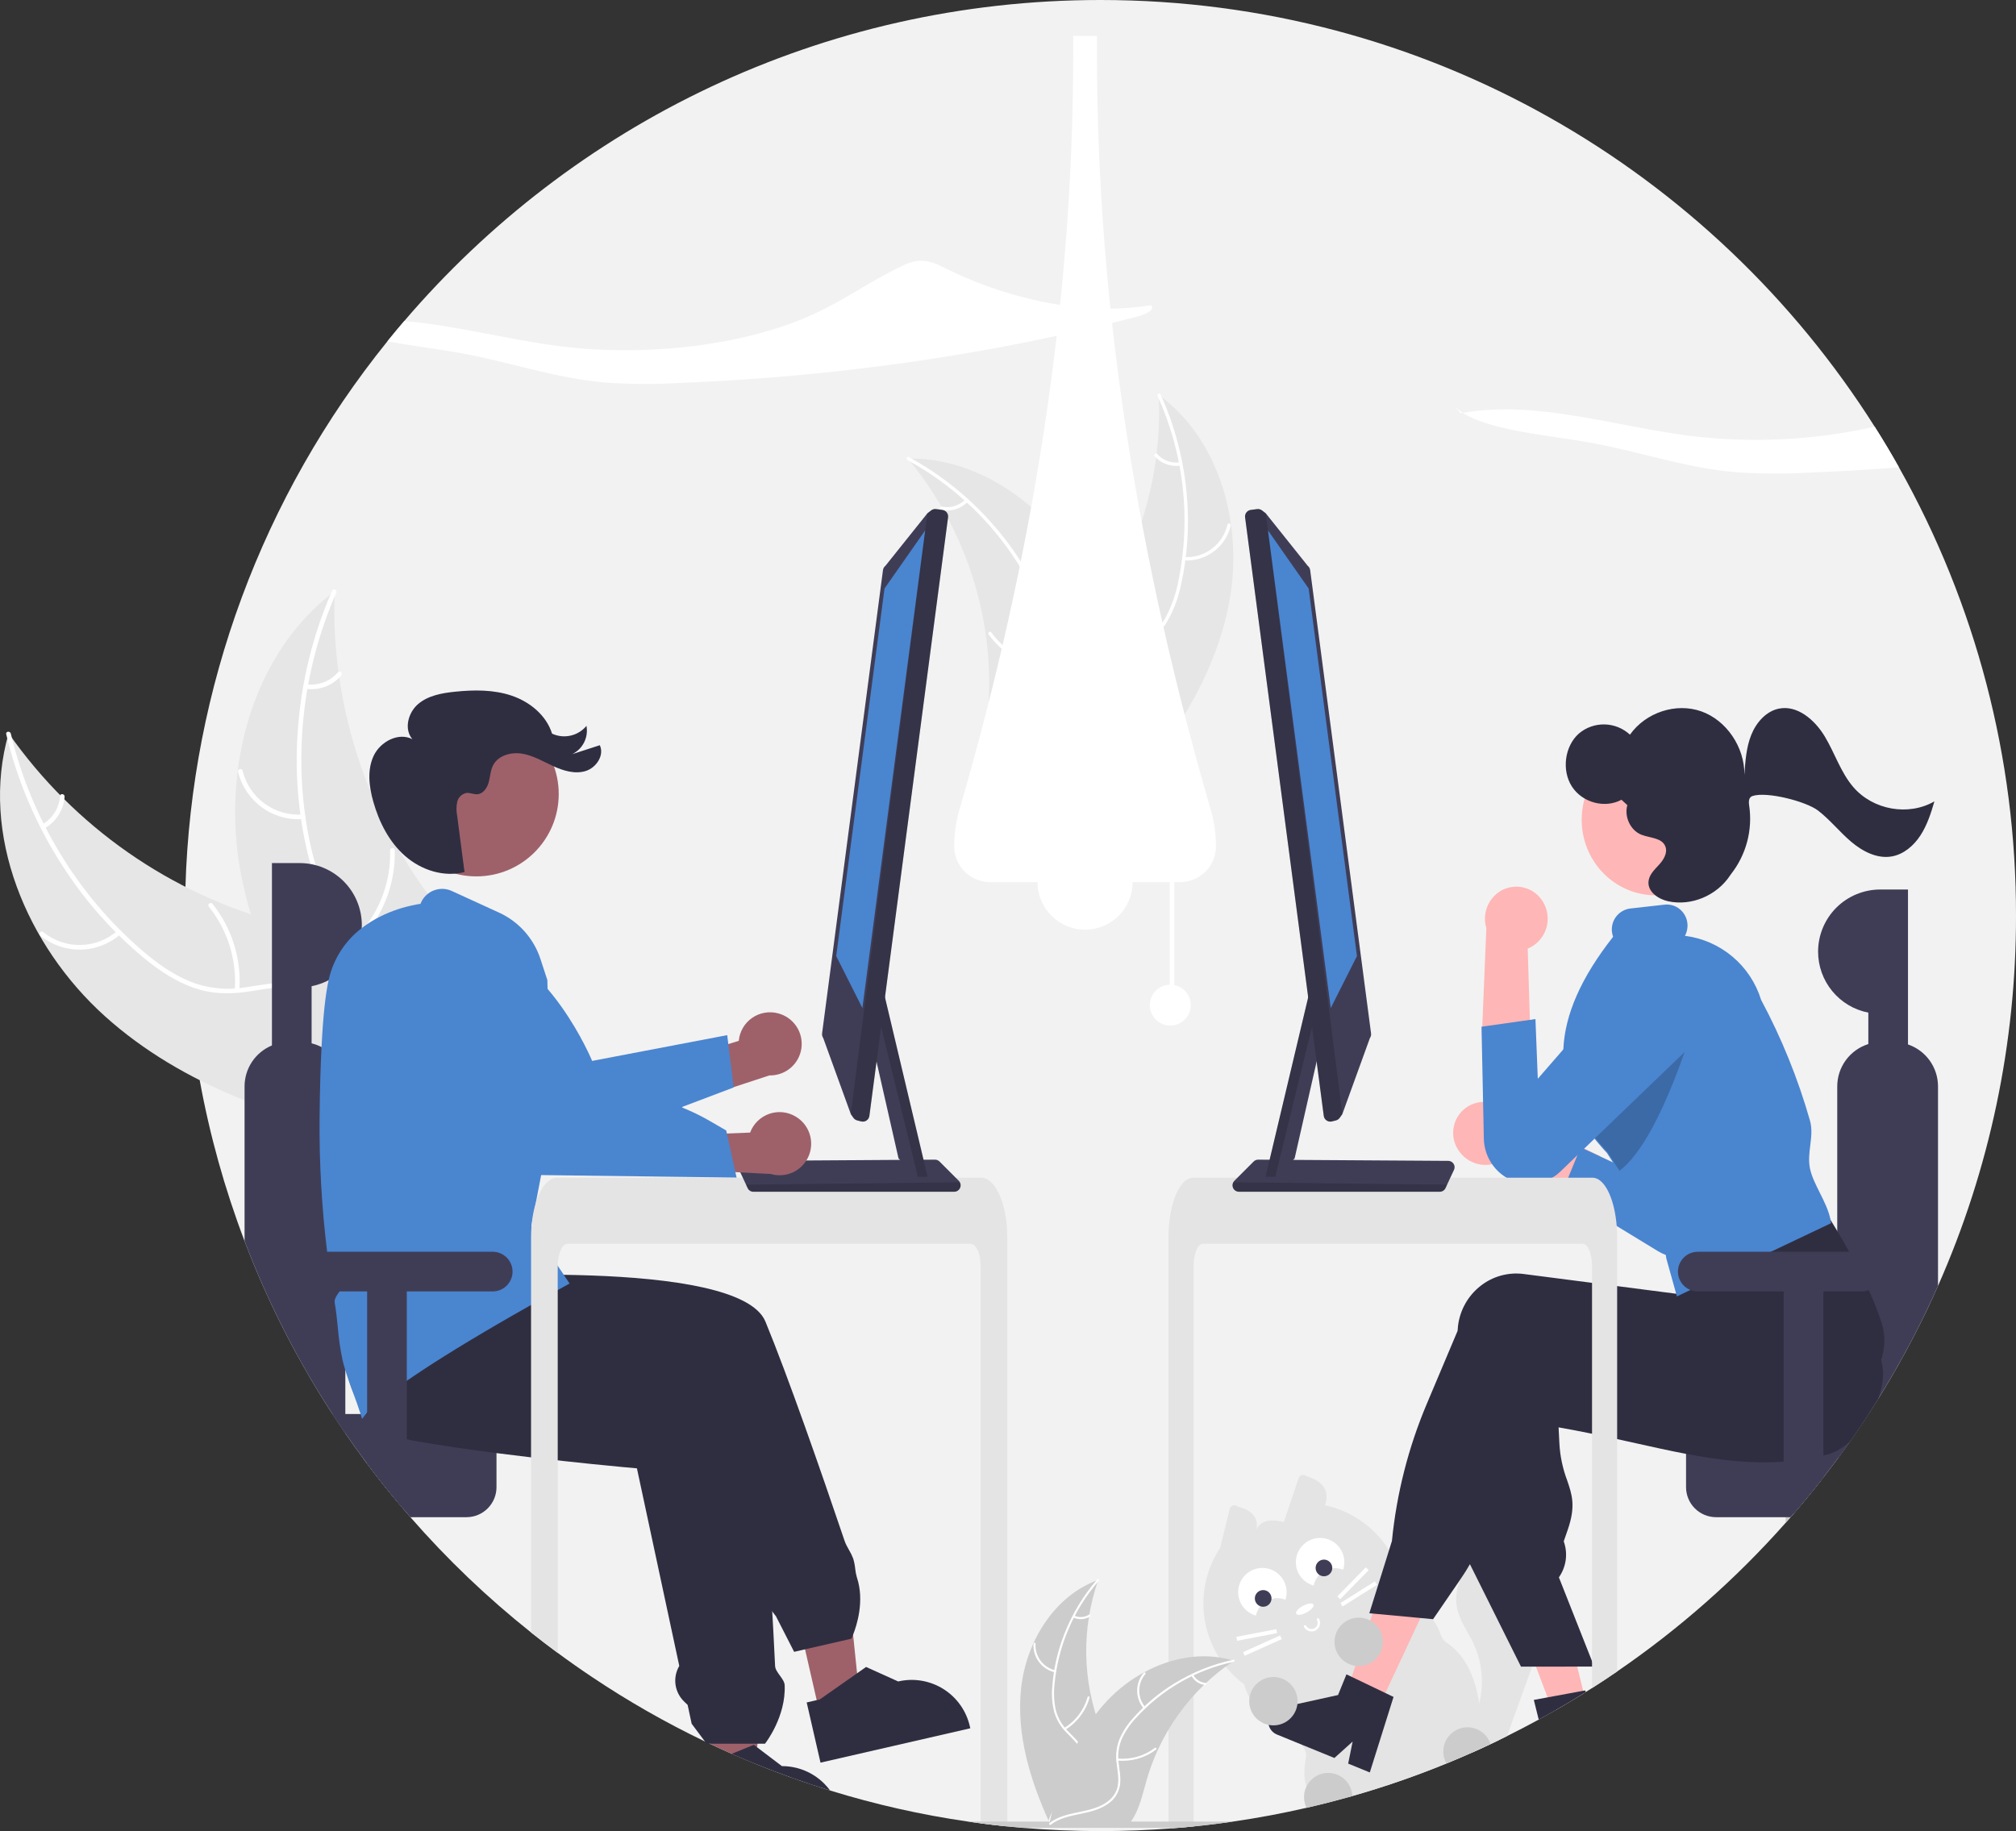 <svg width="426" height="387" viewBox="0 0 426 387" fill="none" xmlns="http://www.w3.org/2000/svg">
<rect x="0" y="0" width="426" height="387" fill="#333333" stroke="none"/>
<g clip-path="url(#clip0_101_2692)">
<path d="M426 193.5C426.044 220.456 420.43 247.12 409.52 271.769C409.168 272.565 408.811 273.356 408.449 274.143C408.271 274.538 408.087 274.929 407.904 275.325C407.721 275.716 407.537 276.111 407.349 276.502C407.108 277.009 406.867 277.511 406.621 278.013C406.317 278.645 406.008 279.272 405.69 279.899C405.651 279.986 405.608 280.073 405.559 280.16C405.294 280.691 405.029 281.222 404.754 281.752C404.696 281.868 404.638 281.984 404.575 282.095C404.262 282.713 403.938 283.33 403.61 283.943V283.948C403.263 284.599 402.914 285.249 402.564 285.897C401.695 287.499 400.803 289.087 399.886 290.66C399.611 291.128 399.341 291.596 399.061 292.06C398.805 292.494 398.55 292.923 398.289 293.353C398.111 293.652 397.932 293.946 397.749 294.241C397.459 294.718 397.165 295.196 396.866 295.674C396.861 295.679 396.861 295.679 396.861 295.683C396.2 296.745 395.525 297.802 394.845 298.849H394.84C394.526 299.336 394.208 299.819 393.889 300.301V300.306C392.929 301.754 391.95 303.187 390.951 304.606V304.611C390.948 304.611 390.944 304.613 390.942 304.615V304.62L390.932 304.63C390.141 305.764 389.334 306.888 388.51 308.003V308.008C387.984 308.722 387.454 309.436 386.918 310.14C386.479 310.719 386.035 311.297 385.587 311.873C385.495 311.998 385.399 312.119 385.297 312.244V312.249C385.177 312.408 385.056 312.563 384.926 312.722V312.727C383.02 315.164 381.057 317.552 379.035 319.893H379.031C378.924 320.023 378.813 320.148 378.702 320.274C378.596 320.399 378.481 320.525 378.37 320.655H378.365C378.196 320.853 378.022 321.051 377.849 321.249C377.68 321.446 377.501 321.644 377.323 321.842V321.847C366.786 333.737 354.829 344.288 341.719 353.261C339.973 354.462 338.204 355.631 336.413 356.769C335.969 357.053 335.525 357.333 335.076 357.613C334.941 357.705 334.806 357.787 334.671 357.869C334.435 358.018 334.193 358.168 333.952 358.318C333.716 358.462 333.475 358.612 333.233 358.757C332.273 359.345 331.304 359.924 330.334 360.494C330.093 360.639 329.847 360.779 329.601 360.923C329.359 361.063 329.113 361.203 328.867 361.343C328.864 361.348 328.86 361.352 328.855 361.356C328.85 361.359 328.844 361.361 328.838 361.362L328.829 361.367L328.819 361.377H328.814C327.599 362.077 326.378 362.767 325.143 363.433C322.933 364.639 320.701 365.802 318.447 366.921C317.887 367.201 317.323 367.476 316.758 367.751C316.29 367.978 315.818 368.205 315.35 368.427C315.219 368.49 315.094 368.552 314.964 368.61C314.573 368.794 314.182 368.977 313.791 369.156C313.367 369.358 312.937 369.551 312.513 369.744C312.035 369.961 311.562 370.174 311.085 370.386C309.29 371.187 307.476 371.959 305.658 372.702C299.16 375.363 292.52 377.661 285.767 379.583C285.453 379.675 285.135 379.767 284.817 379.854C281.927 380.664 279.016 381.406 276.085 382.078C270.966 383.255 265.801 384.222 260.589 384.978C260.579 384.978 260.565 384.983 260.555 384.983C259.933 385.075 259.306 385.161 258.683 385.248C258.63 385.258 258.572 385.268 258.514 385.272C258.51 385.277 258.505 385.277 258.495 385.272C258.495 385.272 258.495 385.277 258.49 385.272C257.8 385.364 257.11 385.456 256.416 385.543C256.368 385.552 256.319 385.557 256.271 385.562C255.625 385.639 254.973 385.716 254.322 385.789C253.622 385.866 252.923 385.938 252.219 386.011C251.683 386.064 251.148 386.117 250.612 386.165C250.564 386.175 250.516 386.18 250.467 386.18C249.98 386.223 249.493 386.267 249.006 386.305C248.986 386.305 248.962 386.31 248.943 386.31C248.518 386.349 248.094 386.378 247.669 386.411C242.676 386.807 237.635 387.003 232.545 387C227.021 387 221.554 386.77 216.142 386.31C216.123 386.31 216.104 386.305 216.084 386.305C214.931 386.209 213.78 386.102 212.63 385.987C212.326 385.958 212.027 385.924 211.723 385.895C211.665 385.89 211.608 385.885 211.55 385.876C211.458 385.866 211.366 385.856 211.27 385.847C211.222 385.842 211.169 385.837 211.12 385.827C210.72 385.784 210.319 385.741 209.914 385.692C209.466 385.639 209.012 385.586 208.563 385.528C208.115 385.475 207.661 385.417 207.213 385.355C207.116 385.345 207.015 385.335 206.918 385.316C206.59 385.277 206.262 385.234 205.939 385.186C205.78 385.166 205.625 385.142 205.471 385.118C205.157 385.075 204.849 385.031 204.535 384.983C204.525 384.983 204.511 384.978 204.501 384.978C194.65 383.555 184.925 381.362 175.415 378.42H175.411C174.894 378.261 174.378 378.097 173.862 377.933C173.708 377.89 173.553 377.841 173.399 377.788C172.058 377.359 170.725 376.915 169.4 376.456C167.571 375.829 165.756 375.173 163.953 374.488C163.461 374.299 162.974 374.111 162.482 373.923C161.502 373.537 160.528 373.151 159.558 372.755C157.903 372.08 156.26 371.383 154.628 370.666H154.623V370.661C153.098 369.99 151.585 369.299 150.083 368.586C150.039 368.573 149.996 368.553 149.958 368.528C149.953 368.528 149.953 368.523 149.948 368.523C149.615 368.369 149.282 368.21 148.949 368.051L148.94 368.046C140.665 364.078 132.686 359.521 125.064 354.409C122.618 352.773 120.214 351.083 117.852 349.337C115.946 347.933 114.068 346.494 112.217 345.019C102.997 337.689 94.465 329.534 86.725 320.655H86.721V320.65C86.175 320.028 85.645 319.41 85.104 318.783V318.778C85.027 318.691 84.955 318.604 84.882 318.517C84.54 318.117 84.207 317.721 83.874 317.316V317.311C83.421 316.775 82.977 316.238 82.543 315.699C82.446 315.584 82.355 315.473 82.263 315.357H82.258V315.352C81.901 314.918 81.549 314.479 81.201 314.039C81.023 313.822 80.849 313.6 80.676 313.378H80.671V313.373C79.619 312.046 78.588 310.707 77.578 309.354V309.349C77.299 308.978 77.024 308.606 76.753 308.23H76.749C75.456 306.483 74.197 304.715 72.971 302.926V302.922C72.508 302.251 72.05 301.575 71.596 300.895C71.143 300.215 70.694 299.533 70.25 298.849H70.245C69.787 298.144 69.334 297.437 68.885 296.726C68.861 296.687 68.837 296.653 68.817 296.62C68.374 295.92 67.936 295.215 67.505 294.506C67.158 293.941 66.815 293.382 66.483 292.817C66.251 292.436 66.024 292.06 65.802 291.674C65.72 291.543 65.648 291.413 65.576 291.287C65.064 290.414 64.562 289.541 64.061 288.662C63.477 287.63 62.898 286.587 62.334 285.545C62.102 285.116 61.87 284.681 61.644 284.247C61.562 284.107 61.489 283.967 61.417 283.823C61.147 283.311 60.877 282.8 60.611 282.283C60.346 281.772 60.081 281.255 59.82 280.739C59.56 280.223 59.299 279.706 59.043 279.185C58.85 278.794 58.657 278.399 58.469 278.008C58.45 277.975 58.432 277.941 58.416 277.907C58.329 277.723 58.238 277.545 58.156 277.361C58.136 277.333 58.122 277.302 58.112 277.27C57.914 276.864 57.721 276.464 57.533 276.058C57.282 275.537 57.041 275.011 56.8 274.485C56.626 274.119 56.462 273.747 56.294 273.375C56.052 272.854 55.816 272.328 55.584 271.798C55.338 271.252 55.102 270.702 54.865 270.152C54.803 270.012 54.745 269.877 54.687 269.737C54.576 269.486 54.47 269.235 54.364 268.984C54.079 268.318 53.799 267.643 53.524 266.972C53.211 266.215 52.905 265.455 52.608 264.694C52.323 263.985 52.047 263.274 51.778 262.562L51.677 262.301V262.296C47.485 251.277 44.313 239.896 42.202 228.296V228.291C40.998 221.669 40.141 214.988 39.635 208.275C39.606 207.909 39.582 207.542 39.558 207.175C39.24 202.635 39.084 198.076 39.09 193.5C39.09 191.468 39.122 189.447 39.187 187.434C40.437 145.366 55.43 104.865 81.872 72.126C83.035 70.683 84.218 69.258 85.423 67.85C120.901 26.323 173.65 0 232.545 0C301.403 0 361.861 35.983 396.138 90.178C397.923 92.986 399.63 95.846 401.261 98.757C417.531 127.678 426.053 160.315 426 193.5Z" fill="#F2F2F2"/>
<path d="M326.223 345.38C325.528 347.3 324.835 349.221 324.144 351.141C324.014 351.508 323.879 351.87 323.748 352.237C321.983 357.13 320.215 362.024 318.446 366.92C317.887 367.2 317.322 367.475 316.758 367.75C316.29 367.977 315.817 368.204 315.349 368.426C315.219 368.489 315.093 368.551 314.963 368.609C314.572 368.793 314.182 368.976 313.791 369.155C313.366 369.357 312.937 369.55 312.512 369.743C312.035 369.96 311.562 370.173 311.084 370.385C310.836 369.738 310.694 369.055 310.665 368.363C310.644 367.276 310.772 366.192 311.046 365.14C311.466 363.403 312.131 361.699 312.57 359.957C312.594 359.875 312.614 359.788 312.633 359.706C313.612 355.548 313.16 351.18 311.35 347.31C310.259 345.003 308.696 342.904 308.016 340.443C307.425 338.132 307.687 335.686 308.754 333.553C309.15 332.725 309.648 331.95 310.235 331.246C310.375 331.067 310.525 330.899 310.679 330.73C312.098 329.171 313.984 328.113 316.053 327.714C320.014 327.009 324.153 329.118 326.368 332.428C327.275 333.758 327.828 335.298 327.974 336.901C328.216 339.802 327.212 342.644 326.223 345.38Z" fill="#E4E4E4"/>
<path d="M315.286 364.981C314.379 363.306 312.859 361.839 312.57 359.957C311.629 353.916 309.361 349.583 305.603 347.126C304.513 346.417 304.339 344.849 303.669 343.72C303.37 343.213 303.066 342.706 302.752 342.209C302.246 341.384 301.718 340.575 301.17 339.782C300.13 338.249 298.984 336.792 297.74 335.42C297.223 334.846 296.678 334.291 296.114 333.765L296.109 333.76C295.757 333.422 295.4 333.099 295.028 332.785C294.884 332.66 294.734 332.534 294.58 332.409L294.57 332.399C293.918 331.834 293.235 331.306 292.525 330.817C290.889 329.711 289.041 328.944 287.145 329.557C286.4 329.813 285.683 330.142 285.003 330.541C284.656 330.739 284.314 330.947 283.971 331.154C283.739 331.294 283.508 331.434 283.276 331.579C283.088 331.69 282.9 331.801 282.712 331.907C281.255 332.747 279.792 333.57 278.322 334.378C278.109 334.498 277.897 334.614 277.68 334.73H277.675C277.526 334.817 277.371 334.899 277.217 334.981C276.923 335.145 276.624 335.309 276.329 335.468C275.446 335.946 274.562 336.419 273.676 336.887C273.222 337.128 272.764 337.36 272.306 337.591C272.094 337.698 271.881 337.804 271.674 337.915H271.669C271.592 337.953 271.519 337.992 271.442 338.031C270.815 338.354 270.198 338.687 269.599 339.049C267.864 340.094 266.357 341.477 265.166 343.117C264.934 343.435 264.712 343.763 264.51 344.101C264.244 344.538 264.002 344.989 263.786 345.452C263.636 345.766 263.497 346.079 263.371 346.398V346.403C262.185 349.453 262.019 352.805 262.898 355.957V355.962C262.956 356.179 263.019 356.391 263.091 356.604C263.207 356.961 263.337 357.318 263.482 357.665C263.642 358.053 263.822 358.431 264.022 358.799V358.804C265.096 360.636 266.436 362.298 267.998 363.736L268.046 363.784C268.239 363.972 268.437 364.165 268.63 364.353C268.736 364.455 268.847 364.556 268.963 364.652C270.632 366.086 273.329 367.171 274.853 368.643C275.668 369.43 276.146 370.322 275.958 371.437C275.456 374.395 275.567 376.311 276.078 377.541C277.468 380.9 281.829 379.192 284.815 379.853C285.134 379.766 285.452 379.674 285.766 379.582C292.518 377.66 299.159 375.362 305.656 372.701C307.475 371.958 309.289 371.186 311.084 370.385C311.561 370.173 312.034 369.96 312.512 369.743C312.936 369.55 313.366 369.357 313.79 369.155C314.181 368.976 314.572 368.793 314.962 368.609C315.093 368.551 315.218 368.489 315.348 368.426C315.816 368.204 316.289 367.977 316.757 367.75C316.279 366.819 315.783 365.897 315.286 364.981Z" fill="#E4E4E4"/>
<path d="M279.989 318.133C281.003 315.07 279.609 313.049 276.021 311.977C275.898 311.866 275.75 311.787 275.589 311.748C275.428 311.71 275.26 311.712 275.1 311.754C274.94 311.797 274.794 311.88 274.674 311.994C274.554 312.108 274.465 312.25 274.415 312.408L271.282 321.692C268.005 320.854 265.602 321.428 265.08 324.67C266.373 321.368 265.157 319.297 261.518 318.413C261.4 318.295 261.254 318.209 261.094 318.163C260.933 318.117 260.764 318.112 260.601 318.149C260.438 318.186 260.287 318.263 260.163 318.374C260.038 318.485 259.943 318.626 259.887 318.783L257.827 327.145C255.318 330.926 254.086 335.411 254.311 339.943C254.537 344.475 256.208 348.815 259.08 352.328C261.951 355.841 265.873 358.341 270.269 359.462C274.665 360.583 279.304 360.266 283.506 358.557C287.709 356.848 291.254 353.837 293.621 349.966C295.988 346.095 297.053 341.568 296.659 337.047C296.266 332.526 294.435 328.251 291.435 324.847C288.435 321.443 284.424 319.09 279.989 318.133Z" fill="#E4E4E4"/>
<path d="M277.995 344.595C277.571 344.821 277.075 344.871 276.615 344.732C276.156 344.593 275.77 344.278 275.542 343.855C275.51 343.794 275.503 343.724 275.523 343.658C275.543 343.593 275.588 343.538 275.648 343.505C275.708 343.473 275.779 343.466 275.845 343.485C275.91 343.505 275.965 343.55 275.998 343.61C276.161 343.912 276.436 344.137 276.765 344.236C277.093 344.335 277.447 344.299 277.749 344.137C278.051 343.975 278.277 343.699 278.376 343.371C278.475 343.043 278.44 342.689 278.278 342.386C278.246 342.326 278.239 342.255 278.259 342.19C278.279 342.124 278.324 342.069 278.384 342.037C278.445 342.004 278.515 341.997 278.581 342.017C278.647 342.036 278.702 342.081 278.734 342.142C278.961 342.565 279.01 343.061 278.872 343.521C278.733 343.981 278.418 344.367 277.995 344.595Z" fill="white"/>
<path d="M276.101 340.788C277.108 340.247 277.756 339.494 277.548 339.107C277.34 338.719 276.355 338.843 275.348 339.384C274.34 339.925 273.692 340.677 273.9 341.065C274.108 341.453 275.093 341.328 276.101 340.788Z" fill="white"/>
<path d="M265.392 341.444C265.528 340.784 265.807 340.161 266.211 339.62C266.614 339.079 267.131 338.633 267.725 338.314C268.32 337.995 268.977 337.811 269.651 337.774C270.324 337.736 270.998 337.848 271.623 338.099C271.938 337.137 271.961 336.102 271.688 335.126C271.414 334.151 270.858 333.278 270.089 332.618C269.32 331.959 268.373 331.542 267.368 331.421C266.362 331.3 265.343 331.48 264.44 331.939C263.536 332.397 262.789 333.113 262.293 333.996C261.796 334.879 261.572 335.889 261.65 336.899C261.727 337.909 262.103 338.874 262.728 339.671C263.354 340.467 264.201 341.061 265.164 341.376C265.239 341.4 265.315 341.423 265.392 341.444Z" fill="white"/>
<path d="M266.922 339.585C267.895 339.585 268.683 338.796 268.683 337.823C268.683 336.849 267.895 336.061 266.922 336.061C265.949 336.061 265.16 336.849 265.16 337.823C265.16 338.796 265.949 339.585 266.922 339.585Z" fill="#3F3D56"/>
<path d="M277.585 335.103C277.721 334.442 278.001 333.819 278.404 333.278C278.807 332.737 279.324 332.292 279.919 331.973C280.513 331.653 281.17 331.469 281.844 331.432C282.517 331.395 283.191 331.506 283.817 331.758C284.132 330.795 284.154 329.76 283.881 328.784C283.608 327.809 283.052 326.936 282.283 326.277C281.514 325.617 280.567 325.201 279.561 325.08C278.555 324.959 277.537 325.139 276.633 325.597C275.73 326.055 274.983 326.771 274.486 327.654C273.989 328.537 273.766 329.547 273.843 330.557C273.921 331.567 274.296 332.532 274.921 333.329C275.547 334.126 276.395 334.719 277.357 335.034C277.433 335.059 277.508 335.081 277.585 335.103Z" fill="white"/>
<path d="M279.762 333.145C280.735 333.145 281.523 332.356 281.523 331.383C281.523 330.41 280.735 329.621 279.762 329.621C278.789 329.621 278 330.41 278 331.383C278 332.356 278.789 333.145 279.762 333.145Z" fill="#3F3D56"/>
<path d="M288.603 331.26L282.588 337.391L283.195 337.987L289.21 331.856L288.603 331.26Z" fill="white"/>
<path d="M290.513 334.227L283.246 338.803L283.699 339.523L290.967 334.947L290.513 334.227Z" fill="white"/>
<path d="M269.685 344.317L261.252 345.941L261.413 346.777L269.845 345.153L269.685 344.317Z" fill="white"/>
<path d="M270.496 345.647L262.666 349.174L263.015 349.95L270.845 346.422L270.496 345.647Z" fill="white"/>
<path d="M22.169 214.775C5.675 199.927 -4.313 176.314 1.825 154.984C15.677 174.75 36.071 188.978 59.401 195.15C68.407 197.498 78.668 199.172 84.147 206.697C87.556 211.379 88.348 217.566 87.541 223.302C86.734 229.037 84.478 234.454 82.243 239.798L82.361 241.239C60.579 236.999 38.664 229.624 22.169 214.775Z" fill="#E6E6E6"/>
<path d="M2.285 155.051C6.478 172.74 16.347 189.204 30.195 201.019C33.188 203.573 36.448 205.904 40.104 207.411C43.679 208.852 47.575 209.31 51.386 208.736C54.951 208.272 58.543 207.385 62.159 207.796C65.969 208.229 69.153 210.365 71.377 213.44C74.098 217.203 75.305 221.719 76.332 226.177C77.473 231.126 78.579 236.285 81.846 240.33C82.242 240.82 81.458 241.406 81.063 240.917C75.379 233.879 76.157 224.137 72.04 216.361C70.12 212.732 67.094 209.66 62.926 208.898C59.282 208.232 55.577 209.143 51.971 209.644C48.186 210.17 44.523 210.042 40.892 208.759C37.176 207.447 33.819 205.239 30.773 202.772C23.907 197.127 17.972 190.437 13.184 182.948C7.672 174.431 3.657 165.034 1.313 155.162C1.169 154.551 2.142 154.444 2.285 155.051Z" fill="white"/>
<path d="M25.491 197.416C23.16 199.476 20.173 200.639 17.064 200.699C13.954 200.759 10.925 199.712 8.516 197.744C8.03 197.344 8.629 196.57 9.115 196.97C11.355 198.807 14.177 199.782 17.072 199.721C19.968 199.659 22.745 198.564 24.904 196.633C25.374 196.214 25.958 197 25.491 197.416Z" fill="white"/>
<path d="M49.61 209.21C50.06 202.867 48.103 196.587 44.129 191.623C43.735 191.132 44.519 190.546 44.912 191.037C49.037 196.21 51.061 202.749 50.578 209.349C50.532 209.978 49.564 209.835 49.61 209.21Z" fill="white"/>
<path d="M8.951 174.217C10.019 173.608 10.919 172.743 11.57 171.701C12.221 170.658 12.603 169.47 12.682 168.243C12.72 167.613 13.688 167.757 13.65 168.382C13.557 169.737 13.133 171.049 12.416 172.202C11.699 173.356 10.711 174.316 9.537 175C9.432 175.074 9.302 175.104 9.175 175.086C9.048 175.068 8.933 175.002 8.852 174.902C8.775 174.797 8.742 174.667 8.761 174.539C8.779 174.411 8.848 174.295 8.951 174.217Z" fill="white"/>
<path d="M70.71 124.975C70.697 125.368 70.684 125.762 70.678 126.161C70.532 131.453 70.818 136.749 71.53 141.996C71.579 142.402 71.634 142.814 71.694 143.218C73.545 155.84 77.723 168.009 84.015 179.105C86.523 183.519 89.363 187.735 92.51 191.717C96.858 197.217 102.008 202.833 104.22 209.259C104.458 209.927 104.655 210.609 104.809 211.301L84.11 240.981C84.029 241.025 83.955 241.074 83.873 241.118L83.101 242.341C82.924 242.147 82.745 241.942 82.569 241.748C82.466 241.636 82.368 241.517 82.264 241.405C82.197 241.328 82.13 241.251 82.065 241.185C82.043 241.16 82.021 241.134 82.005 241.113C81.94 241.047 81.887 240.98 81.828 240.919C80.824 239.776 79.826 238.623 78.835 237.461C78.828 237.457 78.828 237.457 78.826 237.445C71.294 228.576 64.436 218.999 59.249 208.686C59.093 208.376 58.93 208.061 58.784 207.737C56.472 203.076 54.544 198.233 53.021 193.257C52.196 190.53 51.509 187.762 50.963 184.966C49.567 177.737 49.317 170.333 50.221 163.026C52.026 148.46 58.468 134.634 69.834 125.652C70.125 125.423 70.412 125.199 70.71 124.975Z" fill="#E6E6E6"/>
<path d="M71.04 125.306C63.74 141.954 61.71 161.042 65.654 178.816C66.507 182.658 67.707 186.482 69.719 189.887C71.706 193.19 74.541 195.902 77.93 197.739C81.055 199.515 84.457 200.97 87.097 203.476C89.878 206.117 91.135 209.739 91.059 213.534C90.967 218.177 89.213 222.51 87.349 226.688C85.281 231.326 83.059 236.111 83.232 241.308C83.253 241.938 82.275 241.934 82.254 241.305C81.952 232.263 88.437 224.953 89.831 216.265C90.482 212.211 89.915 207.936 87.046 204.818C84.538 202.091 81.03 200.588 77.85 198.816C74.511 196.956 71.663 194.649 69.536 191.438C67.36 188.153 66.008 184.368 65.061 180.564C62.977 171.922 62.264 163.006 62.95 154.143C63.675 144.023 66.126 134.102 70.197 124.809C70.449 124.234 71.29 124.735 71.04 125.306Z" fill="white"/>
<path d="M64.067 173.105C60.966 173.346 57.881 172.476 55.362 170.652C52.843 168.827 51.055 166.166 50.316 163.145C50.169 162.533 51.113 162.275 51.26 162.888C51.943 165.703 53.609 168.181 55.958 169.875C58.307 171.569 61.184 172.368 64.07 172.127C64.697 172.075 64.691 173.054 64.067 173.105Z" fill="white"/>
<path d="M76.227 197.045C80.404 192.251 82.622 186.059 82.437 179.703C82.418 179.073 83.396 179.077 83.415 179.706C83.595 186.321 81.274 192.76 76.917 197.739C76.501 198.213 75.814 197.517 76.227 197.045Z" fill="white"/>
<path d="M64.825 144.622C66.044 144.779 67.283 144.63 68.43 144.19C69.578 143.75 70.598 143.031 71.4 142.099C71.809 141.619 72.496 142.316 72.089 142.793C71.199 143.819 70.071 144.611 68.804 145.1C67.537 145.59 66.17 145.761 64.821 145.6C64.693 145.596 64.571 145.542 64.481 145.451C64.39 145.36 64.338 145.238 64.334 145.109C64.335 144.98 64.387 144.856 64.479 144.765C64.571 144.673 64.695 144.622 64.825 144.622Z" fill="white"/>
<path d="M259.8 126.954C262.676 111.047 257.897 92.997 244.852 83.455C245.691 101.014 240.293 118.304 229.614 132.265C225.476 137.634 220.315 143.175 220.515 149.952C220.64 154.169 222.943 158.084 225.966 161.026C228.988 163.968 232.702 166.081 236.371 168.16L236.946 169.042C247.596 156.884 256.925 142.861 259.8 126.954Z" fill="#E6E6E6"/>
<path d="M244.616 83.7C250.145 95.884 251.694 109.501 249.045 122.616C248.525 125.449 247.562 128.183 246.19 130.716C244.775 133.141 242.736 135.142 240.286 136.512C238.027 137.835 235.563 138.927 233.665 140.777C232.707 141.738 231.963 142.891 231.483 144.159C231.002 145.428 230.794 146.784 230.874 148.139C230.985 151.519 232.304 154.658 233.7 157.682C235.251 161.041 236.914 164.504 236.837 168.29C236.828 168.749 237.54 168.737 237.549 168.279C237.683 161.691 232.892 156.43 231.794 150.116C231.282 147.17 231.655 144.052 233.714 141.754C235.515 139.744 238.055 138.616 240.354 137.296C242.764 135.995 244.818 134.123 246.338 131.844C247.834 129.389 248.901 126.697 249.494 123.883C250.93 117.57 251.364 111.071 250.781 104.623C250.157 97.261 248.278 90.059 245.226 83.331C245.036 82.914 244.429 83.286 244.616 83.7Z" fill="white"/>
<path d="M250.147 118.442C252.407 118.588 254.645 117.926 256.462 116.573C258.279 115.221 259.556 113.266 260.066 111.059C260.167 110.612 259.477 110.433 259.376 110.881C258.905 112.937 257.716 114.758 256.021 116.014C254.327 117.27 252.239 117.878 250.135 117.73C249.678 117.698 249.692 118.411 250.147 118.442Z" fill="white"/>
<path d="M241.52 135.992C238.432 132.541 236.759 128.053 236.833 123.422C236.841 122.963 236.129 122.976 236.121 123.434C236.053 128.252 237.804 132.92 241.024 136.504C241.332 136.845 241.825 136.332 241.52 135.992Z" fill="white"/>
<path d="M249.325 97.708C248.438 97.834 247.535 97.737 246.695 97.427C245.855 97.118 245.105 96.604 244.513 95.933C244.21 95.588 243.717 96.102 244.018 96.445C244.675 97.183 245.504 97.749 246.431 98.094C247.359 98.438 248.356 98.55 249.336 98.42C249.43 98.416 249.518 98.376 249.583 98.308C249.648 98.241 249.685 98.152 249.687 98.058C249.685 97.964 249.646 97.874 249.578 97.808C249.51 97.743 249.419 97.707 249.325 97.708Z" fill="white"/>
<path d="M191.812 96.909C191.995 97.129 192.178 97.35 192.36 97.577C194.803 100.56 197.001 103.736 198.93 107.074C199.083 107.33 199.235 107.591 199.38 107.851C203.943 115.944 206.964 124.813 208.289 134.009C208.813 137.669 209.058 141.363 209.022 145.06C208.971 150.165 208.51 155.697 210.102 160.383C210.263 160.874 210.454 161.354 210.674 161.821L235.825 169.675C235.891 169.664 235.956 169.659 236.022 169.648L237.012 170.008C237.027 169.817 237.039 169.619 237.054 169.429C237.063 169.318 237.067 169.206 237.076 169.096C237.081 169.021 237.085 168.947 237.093 168.88C237.095 168.856 237.096 168.831 237.096 168.812C237.104 168.745 237.104 168.682 237.111 168.621C237.179 167.515 237.24 166.406 237.292 165.295C237.294 165.29 237.294 165.29 237.29 165.282C237.672 156.816 237.35 148.243 235.738 139.991C235.689 139.743 235.643 139.489 235.582 139.237C234.835 135.522 233.785 131.874 232.443 128.33C231.703 126.391 230.864 124.492 229.931 122.638C227.511 117.853 224.354 113.479 220.576 109.676C213.042 102.095 203.167 97.009 192.619 96.908C192.349 96.906 192.084 96.905 191.812 96.909Z" fill="#E6E6E6"/>
<path d="M191.769 97.246C203.517 103.645 212.95 113.584 218.729 125.651C220.02 128.227 220.896 130.99 221.326 133.838C221.655 136.627 221.232 139.453 220.1 142.022C219.093 144.439 217.783 146.795 217.381 149.414C217.195 150.758 217.295 152.127 217.674 153.429C218.054 154.732 218.705 155.94 219.584 156.973C221.707 159.605 224.65 161.317 227.585 162.891C230.844 164.639 234.257 166.402 236.475 169.472C236.744 169.844 237.305 169.405 237.036 169.034C233.179 163.693 226.186 162.377 221.509 157.997C219.327 155.954 217.747 153.24 218.008 150.165C218.236 147.476 219.585 145.045 220.626 142.607C221.767 140.117 222.281 137.385 222.123 134.65C221.839 131.789 221.071 128.996 219.851 126.393C217.197 120.488 213.632 115.037 209.285 110.24C204.355 104.737 198.52 100.119 192.033 96.585C191.631 96.366 191.37 97.029 191.769 97.246Z" fill="white"/>
<path d="M217.096 121.655C218.989 120.411 220.377 118.534 221.014 116.36C221.65 114.185 221.493 111.856 220.571 109.787C220.383 109.369 219.725 109.641 219.913 110.06C220.776 111.985 220.921 114.155 220.324 116.178C219.727 118.202 218.427 119.945 216.658 121.094C216.274 121.344 216.714 121.904 217.096 121.655Z" fill="white"/>
<path d="M220.771 140.863C216.229 139.966 212.191 137.39 209.463 133.649C209.193 133.278 208.632 133.716 208.902 134.087C211.748 137.975 215.955 140.647 220.684 141.57C221.135 141.657 221.22 140.95 220.771 140.863Z" fill="white"/>
<path d="M203.959 105.596C203.327 106.23 202.548 106.698 201.691 106.956C200.834 107.214 199.926 107.256 199.049 107.077C198.599 106.983 198.515 107.691 198.961 107.784C199.931 107.977 200.934 107.93 201.881 107.647C202.829 107.363 203.693 106.852 204.397 106.158C204.469 106.098 204.516 106.013 204.527 105.92C204.539 105.827 204.514 105.733 204.459 105.658C204.401 105.584 204.315 105.536 204.222 105.524C204.128 105.513 204.034 105.538 203.959 105.596Z" fill="white"/>
<path d="M63.331 182.41C66.813 182.41 70.153 183.794 72.615 186.256C75.077 188.719 76.46 192.06 76.46 195.542C76.46 198.589 75.401 201.54 73.464 203.892C71.528 206.243 68.834 207.848 65.845 208.431V229.91H57.465V182.41H63.331Z" fill="#3F3D56"/>
<path d="M384.927 308.229V312.726C383.022 315.163 381.058 317.551 379.037 319.892C378.82 320.147 378.598 320.398 378.371 320.654C378.029 321.055 377.676 321.45 377.324 321.846V308.229H384.927Z" fill="#CACACA"/>
<path d="M362.618 298.848C360.938 298.85 359.327 299.518 358.138 300.707C356.95 301.896 356.281 303.507 356.279 305.188V314.313C356.281 315.994 356.95 317.606 358.138 318.795C359.327 319.983 360.938 320.652 362.618 320.654H378.37C378.597 320.398 378.819 320.147 379.036 319.891C381.057 317.551 383.02 315.162 384.926 312.726C385.052 312.566 385.177 312.407 385.298 312.248C386.388 310.853 387.459 309.435 388.511 308.006C389.331 306.887 390.146 305.758 390.942 304.619C390.947 304.614 390.952 304.614 390.952 304.609C392.283 302.718 393.581 300.797 394.845 298.848H362.618Z" fill="#3F3D56"/>
<path d="M403.177 220.742C402.209 220.408 401.191 220.238 400.167 220.24H397.576C396.632 220.241 395.694 220.382 394.792 220.66C392.89 221.258 391.228 222.447 390.048 224.054C388.867 225.661 388.229 227.602 388.227 229.597V305.718C388.227 306.003 388.241 306.283 388.265 306.558C388.307 307.046 388.389 307.53 388.511 308.005C389.331 306.886 390.147 305.757 390.943 304.618C390.947 304.613 390.952 304.613 390.952 304.608C392.284 302.717 393.582 300.796 394.846 298.847C395.526 297.8 396.201 296.743 396.862 295.681C401.638 288.017 405.868 280.025 409.521 271.766V229.597C409.519 227.643 408.906 225.74 407.769 224.152C406.631 222.564 405.026 221.372 403.177 220.742Z" fill="#3F3D56"/>
<path d="M83.876 308.229V317.315C81.705 314.719 79.606 312.065 77.58 309.353C77.3 308.981 77.025 308.605 76.75 308.229H83.876Z" fill="#CACACA"/>
<path d="M98.579 298.848H70.246C71.139 300.223 72.047 301.582 72.972 302.925C74.197 304.715 75.456 306.483 76.749 308.228C77.024 308.605 77.299 308.981 77.579 309.353C79.61 312.065 81.709 314.719 83.875 317.315C84.28 317.807 84.69 318.294 85.105 318.782C85.636 319.409 86.174 320.033 86.721 320.654H98.579C100.259 320.652 101.87 319.983 103.058 318.794C104.245 317.605 104.913 315.994 104.914 314.313V305.188C104.913 303.508 104.245 301.896 103.058 300.707C101.87 299.519 100.259 298.85 98.579 298.848Z" fill="#3F3D56"/>
<path d="M67.941 221.297C66.605 220.604 65.123 220.242 63.618 220.24H61.032C59.809 220.239 58.597 220.48 57.467 220.95C55.755 221.657 54.292 222.856 53.261 224.395C52.231 225.934 51.68 227.744 51.678 229.597V262.299C56.549 275.108 62.774 287.36 70.246 298.847C71.139 300.222 72.048 301.581 72.972 302.924V229.597C72.971 227.886 72.501 226.208 71.614 224.745C70.727 223.281 69.457 222.089 67.941 221.297Z" fill="#3F3D56"/>
<path d="M173.334 362.626L181.832 360.675L178.356 326.959L165.812 329.838L173.334 362.626Z" fill="#9E616A"/>
<path d="M181.066 333.372C180.892 332.778 180.774 332.169 180.714 331.553C180.643 330.825 180.501 330.106 180.289 329.406C180.048 328.769 179.749 328.155 179.397 327.572C179.228 327.263 179.049 326.954 178.89 326.641C178.73 326.327 178.591 326.003 178.475 325.671C173.501 310.977 166.559 291.01 161.745 279.322C158.913 272.446 141.497 270.159 125.065 269.575C123.063 269.503 121.076 269.454 119.131 269.43C118.461 269.421 117.795 269.411 117.134 269.406C115.446 269.397 113.801 269.397 112.218 269.416C112.011 269.416 111.803 269.416 111.596 269.421C110.443 269.43 109.325 269.446 108.243 269.469C100.804 269.614 95.338 269.951 94.363 270.014L85.684 264.557L83.991 263.49L83.813 264.557L82.447 272.692L80.117 286.575L85.959 288.216L89.751 289.277L112.218 295.579L116.994 296.921L117.023 296.931L125.065 296.916L147.055 296.877L148.116 299.691C147.735 300.283 147.484 300.949 147.38 301.646C147.277 302.342 147.322 303.053 147.515 303.73C147.707 304.407 148.041 305.036 148.495 305.574C148.949 306.113 149.512 306.548 150.147 306.852L150.972 307.242L161.021 333.84C161.052 336.246 161.803 338.588 163.177 340.562C163.346 340.808 163.53 341.049 163.723 341.286L163.944 341.551L167.809 349.113L170.11 348.582L179.903 346.338L179.952 346.242C179.956 346.227 180.082 345.962 180.265 345.499V345.484C181.032 343.568 182.73 338.333 181.066 333.372Z" fill="#2F2E41"/>
<path d="M204.94 364.869C204.574 363.248 203.892 361.716 202.931 360.36C201.971 359.004 200.752 357.852 199.344 356.969C197.937 356.086 196.368 355.491 194.73 355.217C193.091 354.943 191.415 354.996 189.797 355.373L183.009 352.309L181.108 353.645L173.225 359.175L172.574 359.325L170.461 359.807L173.38 372.532L205.037 365.27L204.94 364.869Z" fill="#2F2E41"/>
<path d="M162.95 345.248L160.08 368.526L159.983 369.288L159.559 372.758C157.904 372.082 156.254 371.383 154.624 370.664C153.099 369.993 151.586 369.301 150.084 368.589V345.253L162.95 345.248Z" fill="#9E616A"/>
<path d="M100.661 185.222C110.272 185.222 118.063 177.429 118.063 167.815C118.063 158.202 110.272 150.408 100.661 150.408C91.049 150.408 83.258 158.202 83.258 167.815C83.258 177.429 91.049 185.222 100.661 185.222Z" fill="#9E616A"/>
<path d="M164.799 354.131C164.317 353.47 163.815 352.78 163.786 352.119C163.675 349.788 163.559 347.482 163.439 345.224C163.352 343.646 163.265 342.087 163.178 340.562C163.168 340.369 163.154 340.176 163.144 339.988C162.995 337.464 163.743 334.801 164.461 332.219C164.698 331.375 164.934 330.52 165.146 329.666C165.677 327.763 165.9 325.787 165.807 323.813C164.572 308.183 159.053 293.485 156.578 291.01C152.816 287.246 135.8 278.55 125.066 273.262C123.16 272.321 121.453 271.491 120.054 270.815C118.814 270.212 117.815 269.734 117.135 269.406C116.614 269.16 116.276 269.001 116.16 268.943L116.102 268.914L112.219 269.348L111.597 269.421L108.171 269.807L85.888 272.306L82.448 272.692L77.58 273.242L73.185 273.735L73.021 273.749L72.992 273.913C72.992 273.918 72.983 273.952 72.973 274.015C72.217 278.784 72.217 283.644 72.973 288.414C73.542 291.652 74.618 294.942 76.529 297.712C76.789 298.089 77.059 298.451 77.349 298.798C77.359 298.816 77.372 298.833 77.387 298.846C77.45 298.923 77.513 299.001 77.58 299.078V299.083C79.766 301.625 82.699 303.41 85.96 304.183C86.443 304.313 86.935 304.42 87.441 304.506C92.84 305.462 98.938 306.34 104.915 307.112C107.39 307.431 109.845 307.73 112.219 308.01C116.971 308.57 121.409 309.042 125.066 309.419C130.189 309.94 133.788 310.263 134.589 310.331L143.538 352.09C142.836 353.278 142.556 354.669 142.743 356.036C142.931 357.404 143.575 358.667 144.571 359.623L145.304 360.332L146.153 364.308L148.951 368.053L149.303 368.526H161.649L161.716 368.444C161.76 368.386 166.102 362.807 165.807 356.163C165.778 355.478 165.301 354.826 164.799 354.131Z" fill="#2F2E41"/>
<path d="M164.461 214.178C163.526 213.922 162.546 213.875 161.591 214.039C160.636 214.203 159.728 214.574 158.932 215.127C158.136 215.68 157.471 216.401 156.983 217.238C156.496 218.076 156.198 219.011 156.11 219.976L141.65 224.497L142.254 233.956L162.584 227.285C164.215 227.325 165.804 226.764 167.05 225.71C168.296 224.656 169.111 223.181 169.343 221.566C169.574 219.95 169.205 218.306 168.305 216.944C167.405 215.582 166.038 214.598 164.461 214.178Z" fill="#9E616A"/>
<path d="M155.027 229.83L144.22 233.921L143.944 234.457C143.616 235.094 143.166 235.659 142.619 236.122C142.073 236.585 141.44 236.935 140.758 237.153C140.076 237.371 139.358 237.453 138.644 237.393C137.931 237.334 137.236 237.134 136.6 236.806L112.309 246.002C112.309 246.002 101.461 235.144 93.738 225.454L96.371 209.26C96.98 205.503 98.276 201.89 100.193 198.602C116.032 202.076 125.124 224.222 125.124 224.222L153.669 218.774L155.027 229.83Z" fill="#4A85D0"/>
<path d="M98.189 184.291C93.832 185.467 89.029 183.903 85.629 180.935C82.229 177.966 80.102 173.761 78.876 169.416C77.979 166.235 77.553 162.703 78.969 159.716C80.386 156.729 84.198 154.714 87.138 156.222C85.324 154.108 86.231 150.611 88.35 148.803C90.468 146.994 93.378 146.476 96.149 146.192C100.17 145.781 104.324 145.735 108.151 147.038C111.978 148.341 115.455 151.19 116.653 155.052C117.876 155.622 119.253 155.77 120.57 155.472C121.886 155.175 123.066 154.45 123.926 153.41C124.148 154.604 123.97 155.838 123.419 156.922C122.869 158.005 121.977 158.876 120.882 159.401L126.745 157.5C127.754 159.635 125.987 162.277 123.727 162.961C121.468 163.645 119.029 162.897 116.885 161.91C114.74 160.922 112.663 159.673 110.334 159.288C108.005 158.903 105.269 159.651 104.192 161.752C103.627 162.853 103.598 164.141 103.27 165.334C102.943 166.526 102.113 167.763 100.88 167.86C100.102 167.922 99.339 167.507 98.562 167.592C98.086 167.686 97.647 167.917 97.3 168.256C96.952 168.596 96.711 169.029 96.607 169.503C96.413 170.455 96.411 171.436 96.6 172.389L98.089 183.776L98.189 184.291Z" fill="#2F2E41"/>
<path d="M120.054 270.816L119.132 269.431L112.407 259.341L112.272 259.143L114.351 248.354L114.998 244.986L116.411 237.656L116.001 220.878L115.707 209.007L115.663 207.144L114.173 202.599C113.466 200.473 112.331 198.515 110.837 196.846C109.343 195.177 107.523 193.832 105.489 192.895L95.454 188.301C94.273 187.763 92.927 187.717 91.712 188.172C90.497 188.627 89.512 189.546 88.975 190.727C88.93 190.826 88.888 190.926 88.85 191.028C87.475 191.216 81.507 192.219 76.447 196.147C72.901 198.845 70.426 202.712 69.461 207.062C69.451 207.096 69.447 207.13 69.437 207.164C68.766 210.16 68.264 214.889 67.941 221.297C67.724 225.534 67.588 230.498 67.531 236.189C67.441 245.675 67.975 255.156 69.128 264.572C69.239 265.469 69.355 266.362 69.475 267.26C69.577 268.013 70.3 268.731 71 269.422C71.642 270.054 72.302 270.71 72.394 271.303C72.476 271.825 72.143 272.37 71.748 272.939C71.699 273.012 71.646 273.084 71.598 273.156C71.106 273.856 70.6 274.585 70.73 275.352C71.034 277.08 71.212 278.836 71.381 280.535C71.57 282.873 71.908 285.197 72.394 287.493C72.563 288.197 72.756 288.907 72.973 289.616C73.48 291.281 74.092 292.941 74.691 294.562C75.207 295.971 75.742 297.419 76.196 298.847C76.282 299.112 76.365 299.373 76.442 299.634L76.48 299.769L76.62 299.793H76.63C76.82 299.454 77.046 299.137 77.305 298.847C77.317 298.829 77.332 298.812 77.349 298.799C77.416 298.717 77.493 298.63 77.58 298.538C78.637 297.385 80.933 295.315 85.96 291.826C87.084 291.049 88.343 290.205 89.752 289.278C94.919 285.896 102.136 281.49 112.219 275.801C114.747 274.372 117.46 272.862 120.357 271.27L120.054 270.816Z" fill="#4A85D0"/>
<path d="M174.166 376.967C172.995 375.79 171.601 374.857 170.067 374.222C168.532 373.586 166.887 373.262 165.227 373.266L159.983 369.29L159.293 368.764L154.623 370.665C156.254 371.384 157.904 372.084 159.558 372.759C164.735 374.873 170.021 376.761 175.416 378.424C175.037 377.908 174.619 377.42 174.166 376.967Z" fill="#2F2E41"/>
<path d="M290.64 362.298L284.072 359.156L293.094 331.697L302.788 336.335L290.64 362.298Z" fill="#FFB6B6"/>
<path d="M334.671 357.872C332.761 359.064 330.826 360.222 328.867 361.347V361.361L328.838 361.366L328.829 361.371L328.086 361.554L327.02 358.736L324.559 352.236L317.854 334.527L328.279 331.955L328.867 334.344L333.277 352.232L334.541 357.347L334.671 357.872Z" fill="#FFB6B6"/>
<path d="M308.082 242.949C309.019 244.471 310.513 245.566 312.246 246.001C313.979 246.436 315.814 246.176 317.358 245.277C317.668 245.089 317.962 244.876 318.238 244.639L339.002 256.558L338.1 244.323L318.52 234.88C317.455 233.81 316.065 233.123 314.567 232.928C313.07 232.733 311.55 233.041 310.246 233.802C308.753 234.699 307.678 236.152 307.256 237.841C306.834 239.531 307.101 241.319 307.997 242.812C308.025 242.858 308.053 242.904 308.082 242.949Z" fill="#FFB6B6"/>
<path d="M330.076 252.07L333.747 254.307L350.231 264.361C351.313 265.039 352.518 265.496 353.777 265.707C355.035 265.919 356.323 265.88 357.567 265.594C358.811 265.307 359.986 264.779 361.026 264.038C362.065 263.297 362.949 262.359 363.626 261.276L363.631 261.268C364.852 259.256 365.284 256.864 364.844 254.553L357.517 217.941C357.246 216.503 356.669 215.141 355.823 213.948C354.978 212.755 353.885 211.758 352.619 211.026C351.353 210.294 349.944 209.844 348.488 209.707C347.033 209.57 345.564 209.749 344.184 210.231C341.864 211.047 339.942 212.716 338.808 214.898C337.675 217.081 337.415 219.614 338.083 221.982L345.744 247.964L334.001 242.488L330.076 252.07Z" fill="#4A85D0"/>
<path d="M397.669 288.169C397.664 288.154 397.654 288.101 397.64 288.019L397.625 287.966C397.591 287.792 397.553 287.599 397.509 287.387C396.525 282.498 395.261 277.669 393.722 272.925C392.811 270.02 391.603 267.216 390.119 264.558C390.07 264.471 390.017 264.384 389.964 264.297L389.786 264.008L388.285 264.558L388.227 264.577L365.418 272.94L358.823 275.357L358.616 275.434L357.492 280.019L341.721 277.977L328.869 276.313L325.178 275.835C323.579 275.626 321.953 275.738 320.397 276.164C318.841 276.59 317.385 277.321 316.114 278.315C314.787 279.344 313.679 280.626 312.853 282.088C312.027 283.549 311.501 285.16 311.304 286.827C311.255 287.194 311.227 287.566 311.212 287.932L310.098 329.513V329.566L310.614 330.599L321.396 352.236H328.869L333.279 352.231H336.863L329.409 333.369L329.578 333.113C330.28 332.038 330.722 330.814 330.87 329.539C331.018 328.264 330.868 326.971 330.432 325.764L331.272 323.332C333.013 318.308 332.188 315.896 331.146 312.846C330.21 310.366 329.66 307.758 329.516 305.111L329.342 301.67C333.718 302.438 337.794 303.292 341.721 304.151C343.033 304.435 344.333 304.723 345.619 305.014C349.281 305.83 352.817 306.616 356.281 307.273C363.295 308.609 370.016 309.425 376.919 308.918C377.054 308.909 377.189 308.899 377.325 308.884C379.003 308.749 380.692 308.532 382.4 308.228C383.36 308.054 384.325 307.857 385.299 307.625C385.569 307.557 385.844 307.49 386.114 307.422C386.865 307.224 387.587 306.934 388.266 306.559C389.232 306.019 390.13 305.368 390.944 304.619C390.948 304.614 390.953 304.614 390.953 304.609C392.285 302.717 393.582 300.797 394.846 298.847C395.527 297.8 396.202 296.744 396.863 295.682C397.828 293.033 398.194 290.36 397.669 288.169Z" fill="#2F2E41"/>
<path d="M397.826 280.355C397.754 280.046 397.662 279.733 397.566 279.429C396.8 277.126 395.908 274.868 394.893 272.663C393.755 270.154 392.389 267.466 390.763 264.557C389.977 263.148 389.131 261.682 388.226 260.161C387.772 259.398 387.301 258.621 386.812 257.83C386.793 257.794 386.772 257.758 386.75 257.724L386.61 257.492L364.042 260.513L355.638 261.637L355.136 265.826L355.015 266.863C355.01 266.863 355.01 266.863 355.015 266.868L354.678 269.696V269.701L354.229 273.435L354.19 273.431L341.719 271.814L328.868 270.149L321.964 269.257C320.364 269.048 318.739 269.16 317.182 269.586C315.626 270.012 314.17 270.743 312.899 271.737C311.573 272.765 310.464 274.048 309.639 275.509C308.813 276.971 308.286 278.582 308.089 280.249C308.046 280.587 308.017 280.934 308.002 281.277L301.49 296.713C297.592 305.945 295.11 315.712 294.128 325.685L289.352 340.958L290.032 341.021L300.153 341.961L302.826 342.212L308.712 333.618C309.382 332.639 310.019 331.63 310.612 330.598C311.589 328.911 312.458 327.164 313.213 325.367L325.944 295.063C326.928 295.232 327.903 295.393 328.868 295.546C333.33 296.269 337.614 296.86 341.719 297.317C355.068 298.808 366.627 298.923 376.918 297.659C379.807 297.307 382.601 296.844 385.298 296.269C386.287 296.062 387.263 295.838 388.226 295.599C388.453 295.546 388.675 295.493 388.896 295.435C390.89 294.92 392.723 293.914 394.228 292.508C395.732 291.102 396.86 289.341 397.508 287.386C398.281 285.12 398.392 282.681 397.826 280.355Z" fill="#2F2E41"/>
<path d="M349.837 189.218C358.459 189.218 365.448 182.071 365.448 173.255C365.448 164.44 358.459 157.293 349.837 157.293C341.216 157.293 334.227 164.44 334.227 173.255C334.227 182.071 341.216 189.218 349.837 189.218Z" fill="#FFB6B6"/>
<path d="M386.905 258.367C386.881 258.188 386.852 258.009 386.814 257.831C386.442 255.872 385.477 253.951 384.546 252.089C383.659 250.313 382.814 248.634 382.467 246.964C382.125 245.319 382.327 243.668 382.525 242.076C382.737 240.348 382.959 238.563 382.462 236.831C379.942 227.984 376.481 219.432 372.138 211.323C371.042 207.758 368.942 204.584 366.088 202.182C363.234 199.781 359.749 198.253 356.049 197.783C356.481 196.976 356.661 196.059 356.565 195.149C356.505 194.56 356.328 193.99 356.046 193.471C355.764 192.951 355.381 192.493 354.92 192.123C354.478 191.766 353.969 191.501 353.423 191.342C352.878 191.183 352.306 191.133 351.741 191.196L344.485 192.012C343.322 192.158 342.263 192.758 341.54 193.68C340.816 194.603 340.486 195.774 340.621 196.939C340.662 197.297 340.743 197.65 340.862 197.991C334.127 206.57 330.668 214.388 330.35 221.78V221.785C330.311 222.639 330.316 223.494 330.364 224.347C330.517 227.107 331.117 229.824 332.14 232.391C333.348 235.357 334.965 238.14 336.945 240.657C337.35 241.169 337.77 241.671 338.204 242.163C338.609 242.645 339.063 243.152 339.564 243.683L340.833 245.671L342.015 247.529L348.335 262.116L351.553 262.01L352.001 265.219L352.108 265.967L354.192 273.432L354.346 273.991L357.197 272.635L374.208 264.558L386.925 258.516L386.905 258.367Z" fill="#4A85D0"/>
<path opacity="0.2" d="M332.33 232.313C333.781 235.867 335.82 239.15 338.361 242.026C338.797 242.546 339.256 243.056 339.738 243.568L342.207 247.444C351.31 240.619 358.686 213.746 358.686 213.746L348.415 211.748L332.33 232.313Z" fill="black"/>
<path d="M326.112 190.71C327.011 192.255 327.273 194.09 326.84 195.825C326.407 197.56 325.314 199.058 323.795 199.999C323.483 200.186 323.156 200.346 322.818 200.478L323.545 224.414L313.182 217.889L314.08 196.16C313.639 194.714 313.689 193.162 314.222 191.748C314.756 190.333 315.742 189.135 317.028 188.34C318.514 187.441 320.296 187.169 321.983 187.584C323.669 188 325.122 189.068 326.021 190.555C326.052 190.606 326.082 190.658 326.112 190.71Z" fill="#FFB6B6"/>
<path d="M324.455 215.379L313.059 217L313.549 240.605C313.577 242.289 314.035 243.937 314.88 245.394C315.725 246.851 316.929 248.067 318.376 248.928C320.144 249.969 322.203 250.406 324.241 250.175C326.279 249.943 328.187 249.055 329.677 247.645L356.583 221.76C358.476 219.963 359.609 217.51 359.748 214.904C359.888 212.298 359.024 209.737 357.334 207.748C355.678 205.788 353.312 204.566 350.755 204.35C348.198 204.135 345.66 204.945 343.7 206.601C343.624 206.666 343.548 206.732 343.473 206.799C343.207 207.037 342.955 207.289 342.716 207.554L324.95 227.996L324.455 215.379Z" fill="#4A85D0"/>
<path d="M334.961 357.27L334.541 357.347L328.868 358.394L327.02 358.736L324.111 359.272L325.144 363.436C326.384 362.766 327.609 362.076 328.83 361.371L328.839 361.366L328.868 361.362V361.347C330.827 360.228 332.761 359.069 334.672 357.873C334.807 357.791 334.942 357.709 335.077 357.617L334.961 357.27Z" fill="#2F2E41"/>
<path d="M292.74 357.813L285.634 354.407L284.519 353.871L282.739 358.243L270.312 360.979C269.697 361.114 269.142 361.441 268.727 361.914C268.312 362.387 268.059 362.98 268.005 363.607C267.951 364.234 268.099 364.862 268.427 365.399C268.755 365.936 269.247 366.353 269.829 366.591L281.972 371.547L285.827 368.077L284.881 372.734L289.454 374.601L294.467 358.643L292.74 357.813Z" fill="#2F2E41"/>
<path d="M391.61 166.334C388.956 163.239 387.695 159.132 385.574 155.618C383.452 152.103 379.761 148.957 375.861 149.775C373.173 150.339 371.095 152.712 370.043 155.357C368.992 158.003 368.795 160.92 368.61 163.778C368.675 157.905 364.807 152.211 359.478 150.337C354.149 148.463 347.772 150.553 344.424 155.272C342.962 153.917 341.055 153.146 339.063 153.104C337.071 153.062 335.133 153.753 333.616 155.045C330.621 157.722 329.959 162.818 332.161 166.234C334.364 169.649 339.134 170.921 342.635 169.027L343.872 170.166C343.176 172.603 344.526 175.481 346.797 176.399C348.639 177.142 351.238 177.019 351.927 178.951C352.409 180.302 351.509 181.744 350.551 182.781C349.594 183.819 348.458 184.891 348.343 186.327C348.169 188.494 350.408 190.012 352.443 190.469C357.35 191.571 362.794 189.298 365.623 184.967C365.677 184.883 365.736 184.8 365.8 184.716C367.387 182.686 368.543 180.354 369.199 177.862C369.854 175.371 369.995 172.771 369.612 170.223C369.453 169.222 369.613 168.478 370.303 168.241C373.286 167.216 381.642 169.367 384.171 171.31C386.701 173.254 388.726 175.827 391.162 177.896C393.598 179.965 396.702 181.562 399.795 180.998C402.273 180.547 404.38 178.748 405.798 176.578C407.215 174.408 408.031 171.879 408.762 169.365C403.284 172.531 395.786 171.206 391.61 166.334Z" fill="#2F2E41"/>
<path d="M341.718 261.481V353.261C339.971 354.463 338.202 355.632 336.411 356.769V267.566C336.411 264.98 335.542 262.881 334.476 262.876H254.156C253.085 262.881 252.222 264.98 252.217 267.566V386.011C251.146 386.118 250.075 386.219 249.004 386.306C248.56 386.344 248.111 386.378 247.668 386.412C247.412 385.939 247.161 385.461 246.91 384.979V261.481C246.91 260.767 246.939 260.048 246.987 259.339C247.422 253.317 249.578 248.916 252.101 248.906H336.527C336.832 248.908 337.134 248.972 337.414 249.094C339.527 249.992 341.197 253.93 341.616 259.02C341.684 259.831 341.722 260.656 341.718 261.481Z" fill="#E4E4E4"/>
<path d="M212.847 261.481V385.645C212.775 385.76 212.702 385.871 212.63 385.987C210.816 385.804 209.01 385.593 207.212 385.355V267.566C207.212 264.98 206.291 262.881 205.157 262.876H119.907C118.773 262.881 117.852 264.98 117.852 267.566V349.338C115.946 347.934 114.068 346.494 112.217 345.019V261.481C112.217 260.767 112.246 260.048 112.299 259.339C112.757 253.317 115.049 248.916 117.731 248.906H207.333C207.656 248.907 207.975 248.971 208.274 249.094C210.517 249.992 212.292 253.93 212.741 259.02C212.813 259.831 212.847 260.656 212.847 261.481Z" fill="#E4E4E4"/>
<path d="M184.275 220.22L189.862 244.808L193.432 248.719H196.008L185.393 204.014L184.868 211.608V211.614L184.275 220.22Z" fill="#3F3D56"/>
<path d="M202.88 249.975C202.864 249.937 202.843 249.901 202.818 249.869C202.766 249.753 202.693 249.648 202.601 249.56L201.949 248.909L198.524 245.478C198.273 245.232 197.935 245.093 197.583 245.092H197.569L195.152 245.106L193.073 245.121L190.168 245.14L170.389 245.266L157.387 245.348C157.035 245.352 156.699 245.495 156.451 245.745C156.202 245.995 156.062 246.332 156.061 246.684C156.063 246.879 156.105 247.071 156.186 247.249L156.437 247.784L156.963 248.909L157.648 250.38L157.985 251.104C158.093 251.335 158.264 251.53 158.479 251.666C158.693 251.803 158.942 251.876 159.196 251.876H201.655C201.879 251.872 202.097 251.813 202.293 251.704C202.488 251.595 202.653 251.44 202.774 251.252C202.895 251.064 202.968 250.85 202.987 250.627C203.005 250.404 202.969 250.18 202.88 249.975Z" fill="#3F3D56"/>
<path opacity="0.17" d="M157.648 250.38L157.984 251.106C158.093 251.336 158.264 251.53 158.479 251.666C158.693 251.803 158.942 251.876 159.196 251.877H201.657C201.88 251.873 202.099 251.814 202.294 251.705C202.489 251.597 202.654 251.442 202.775 251.254C202.896 251.066 202.969 250.851 202.987 250.629C203.006 250.406 202.969 250.182 202.88 249.977C202.865 249.939 202.844 249.903 202.819 249.871L157.648 250.38Z" fill="black"/>
<path opacity="0.17" d="M184.869 211.608V211.614L193.959 248.719H196.009L185.395 204.014L184.869 211.608Z" fill="black"/>
<path d="M199.129 107.77L197.797 107.592C197.432 107.544 197.062 107.643 196.77 107.867L195.974 108.48L187.111 119.569C186.819 119.795 186.628 120.128 186.581 120.495L186.084 124.268L173.714 218.408C173.67 218.757 173.758 219.11 173.96 219.397L179.788 235.466L179.962 235.717L180.338 236.252C180.532 236.524 180.815 236.719 181.139 236.803L181.983 237.015C182.175 237.063 182.375 237.07 182.569 237.035C182.764 237 182.949 236.924 183.112 236.812C183.276 236.702 183.414 236.558 183.517 236.39C183.62 236.222 183.686 236.033 183.71 235.837L185.22 224.363V224.358L186.185 216.994L187 210.784V210.779L200.335 109.334C200.383 108.967 200.284 108.597 200.059 108.304C199.834 108.011 199.502 107.819 199.136 107.771L199.129 107.77Z" fill="#3F3D56"/>
<path opacity="0.17" d="M195.972 108.48L179.787 235.468L179.963 235.716L180.338 236.251C180.531 236.523 180.815 236.718 181.139 236.801L181.984 237.014C182.176 237.061 182.375 237.068 182.569 237.033C182.763 236.998 182.948 236.923 183.111 236.812C183.274 236.7 183.411 236.556 183.515 236.388C183.618 236.221 183.685 236.033 183.711 235.837L200.333 109.335C200.382 108.968 200.282 108.596 200.056 108.303C199.831 108.009 199.498 107.816 199.131 107.768L197.796 107.592C197.614 107.568 197.43 107.58 197.254 107.627C197.077 107.675 196.912 107.757 196.768 107.869L195.972 108.48Z" fill="black"/>
<path d="M195.494 112.111L186.906 124.373L176.697 202.063L182.232 213.045L195.494 112.111Z" fill="#4A85D0"/>
<path d="M279.157 220.22L273.57 244.808L270 248.719H267.424L278.039 204.014L278.564 211.608V211.614L279.157 220.22Z" fill="#3F3D56"/>
<path d="M306.044 245.348L273.267 245.14L270.358 245.121L268.284 245.106L265.867 245.092H265.848C265.497 245.092 265.161 245.231 264.912 245.478L260.83 249.56C260.74 249.649 260.666 249.754 260.613 249.869C260.588 249.901 260.567 249.937 260.55 249.975C260.462 250.18 260.426 250.404 260.444 250.627C260.463 250.85 260.536 251.064 260.657 251.252C260.778 251.44 260.943 251.595 261.138 251.704C261.334 251.813 261.552 251.872 261.776 251.876H304.235C304.489 251.875 304.739 251.802 304.954 251.666C305.169 251.529 305.341 251.335 305.45 251.104L305.783 250.38L306.468 248.909L307.245 247.249C307.328 247.072 307.371 246.879 307.37 246.684C307.369 246.332 307.228 245.995 306.98 245.745C306.732 245.495 306.396 245.352 306.044 245.348Z" fill="#3F3D56"/>
<path opacity="0.17" d="M305.785 250.38L305.45 251.106C305.34 251.336 305.169 251.53 304.954 251.666C304.74 251.803 304.491 251.876 304.237 251.877H261.777C261.553 251.873 261.335 251.814 261.139 251.705C260.944 251.597 260.779 251.442 260.658 251.254C260.537 251.066 260.464 250.851 260.446 250.629C260.428 250.406 260.464 250.182 260.553 249.977C260.568 249.939 260.589 249.903 260.615 249.871L305.785 250.38Z" fill="black"/>
<path opacity="0.17" d="M278.564 211.608V211.614L269.474 248.719H267.424L278.039 204.014L278.564 211.608Z" fill="black"/>
<path d="M289.718 218.408L276.852 120.495C276.804 120.128 276.614 119.795 276.321 119.568L267.463 108.479L266.667 107.867C266.373 107.643 266.002 107.545 265.635 107.592L264.303 107.77C263.936 107.817 263.603 108.009 263.377 108.302C263.151 108.595 263.05 108.966 263.097 109.334L276.432 210.784V210.788L277.247 216.994L278.217 224.362V224.372L279.722 235.837C279.746 236.034 279.812 236.223 279.916 236.391C280.021 236.559 280.16 236.703 280.325 236.812C280.487 236.924 280.671 236.999 280.865 237.034C281.059 237.069 281.258 237.063 281.449 237.015L282.293 236.802C282.617 236.719 282.9 236.524 283.094 236.252L283.47 235.717L283.644 235.466L289.472 219.397C289.676 219.11 289.764 218.757 289.718 218.408Z" fill="#3F3D56"/>
<path opacity="0.17" d="M267.462 108.48L283.646 235.468L283.47 235.716L283.095 236.25C282.902 236.523 282.618 236.718 282.294 236.801L281.449 237.014C281.257 237.061 281.058 237.068 280.864 237.033C280.67 236.998 280.485 236.923 280.322 236.811C280.159 236.7 280.022 236.556 279.918 236.388C279.815 236.22 279.748 236.033 279.722 235.837L263.1 109.335C263.052 108.968 263.151 108.596 263.377 108.303C263.602 108.009 263.935 107.816 264.303 107.768L265.637 107.592C265.819 107.568 266.003 107.58 266.179 107.627C266.356 107.675 266.521 107.757 266.666 107.869L267.462 108.48Z" fill="black"/>
<path d="M267.939 112.111L276.528 124.373L286.736 202.063L281.202 213.045L267.939 112.111Z" fill="#4A85D0"/>
<path d="M108.305 268.745C108.307 268.988 108.286 269.23 108.243 269.469C108.223 269.585 108.199 269.696 108.17 269.807C107.935 270.704 107.41 271.498 106.676 272.065C105.941 272.631 105.04 272.939 104.113 272.938H85.959V316.247C85.96 317.162 85.66 318.052 85.105 318.78C84.69 318.293 84.28 317.805 83.875 317.313C81.704 314.717 79.606 312.063 77.579 309.351V272.938H69.474C68.394 272.938 67.355 272.519 66.576 271.771C65.796 271.022 65.336 270.001 65.291 268.921C65.246 267.841 65.62 266.786 66.335 265.975C67.05 265.164 68.05 264.661 69.127 264.571C69.243 264.561 69.359 264.557 69.474 264.557H104.113C105.224 264.556 106.29 264.997 107.076 265.783C107.862 266.568 108.304 267.634 108.305 268.745Z" fill="#3F3D56"/>
<path d="M397.585 268.745C397.585 269.594 397.328 270.423 396.847 271.122C396.367 271.822 395.685 272.359 394.893 272.663C394.517 272.807 394.122 272.895 393.721 272.924C393.614 272.934 393.503 272.938 393.397 272.938H385.297V312.246C385.177 312.406 385.051 312.565 384.926 312.724C383.02 315.161 381.057 317.55 379.035 319.89C378.39 319.526 377.853 318.997 377.481 318.356C377.109 317.716 376.914 316.988 376.917 316.247V272.938H358.759C358.223 272.94 357.692 272.837 357.196 272.634C356.571 272.385 356.015 271.987 355.577 271.476C355.138 270.966 354.83 270.356 354.677 269.701V269.696C354.452 268.743 354.572 267.741 355.015 266.868C355.01 266.863 355.01 266.863 355.015 266.863C355.207 266.479 355.457 266.127 355.758 265.821C356.149 265.421 356.615 265.103 357.131 264.886C357.646 264.668 358.2 264.557 358.759 264.557H393.397C394.508 264.556 395.573 264.997 396.358 265.783C397.143 266.568 397.585 267.633 397.585 268.744L397.585 268.745Z" fill="#3F3D56"/>
<path d="M397.309 187.998C395.585 187.998 393.878 188.338 392.285 188.998C390.692 189.658 389.244 190.625 388.025 191.844C386.806 193.064 385.839 194.512 385.179 196.105C384.519 197.698 384.18 199.406 384.18 201.13C384.18 204.177 385.239 207.128 387.176 209.479C389.112 211.831 391.806 213.436 394.795 214.019V235.498H403.175V187.998H397.309Z" fill="#3F3D56"/>
<path d="M168.082 235.952C167.246 235.461 166.313 235.159 165.348 235.068C164.383 234.977 163.41 235.099 162.497 235.425C161.584 235.751 160.754 236.273 160.065 236.955C159.375 237.636 158.844 238.461 158.508 239.37L143.37 239.96L141.33 247.013L162.851 248.115C164.415 248.579 166.096 248.452 167.573 247.76C169.051 247.067 170.223 245.856 170.868 244.357C171.512 242.858 171.585 241.174 171.071 239.625C170.558 238.076 169.494 236.769 168.082 235.952Z" fill="#9E616A"/>
<path d="M155.647 248.874L140.097 248.681L138.129 248.654L106.492 248.255C106.492 248.255 97.901 240.057 90.42 231.617L91.469 224.031C92.491 216.586 96.183 209.767 101.858 204.842C112.572 212.003 118.785 226.177 118.785 226.177L129.204 230.84C136.535 231.168 143.68 233.261 150.03 236.94L153.456 238.926L155.647 248.874Z" fill="#4A85D0"/>
<path d="M204.502 384.98H260.589C256.764 385.54 252.903 385.983 249.006 386.307H216.085C212.187 385.984 208.326 385.542 204.502 384.98Z" fill="#CCCCCC"/>
<path d="M215.778 356.737C216.863 346.938 222.796 337.218 232.081 333.91C228.537 344.029 228.685 355.075 232.5 365.094C233.985 368.953 236.039 373.09 234.743 377.016C233.936 379.459 231.909 381.348 229.631 382.542C227.352 383.736 224.814 384.324 222.307 384.901L221.818 385.317C217.707 376.357 214.692 366.536 215.778 356.737Z" fill="#CCCCCC"/>
<path d="M232.177 334.096C226.826 340.256 223.552 347.946 222.82 356.074C222.631 357.82 222.719 359.586 223.08 361.306C223.486 362.969 224.33 364.494 225.524 365.721C226.614 366.888 227.865 367.955 228.652 369.366C229.045 370.095 229.279 370.898 229.34 371.723C229.4 372.549 229.286 373.377 229.003 374.155C228.35 376.112 227.034 377.717 225.691 379.242C224.201 380.936 222.626 382.671 222.013 384.898C221.939 385.167 221.524 385.036 221.599 384.767C222.666 380.893 226.382 378.651 228.121 375.151C228.933 373.518 229.258 371.63 228.454 369.929C227.75 368.441 226.462 367.339 225.348 366.167C224.165 364.987 223.29 363.536 222.797 361.939C222.35 360.244 222.194 358.484 222.337 356.736C222.596 352.796 223.472 348.921 224.934 345.254C226.58 341.059 228.93 337.176 231.885 333.773C232.068 333.563 232.358 333.886 232.177 334.096Z" fill="white"/>
<path d="M222.902 353.441C221.556 353.133 220.362 352.356 219.536 351.25C218.709 350.143 218.302 348.778 218.388 347.399C218.392 347.343 218.418 347.29 218.46 347.253C218.502 347.215 218.557 347.195 218.613 347.197C218.669 347.199 218.723 347.223 218.762 347.264C218.801 347.304 218.823 347.359 218.823 347.415C218.74 348.699 219.119 349.97 219.891 350.999C220.663 352.028 221.777 352.747 223.033 353.027C223.306 353.088 223.174 353.502 222.902 353.441Z" fill="white"/>
<path d="M224.894 365.202C227.299 363.722 229.058 361.389 229.82 358.67C229.895 358.4 230.309 358.531 230.234 358.8C229.436 361.629 227.601 364.053 225.095 365.588C224.856 365.734 224.656 365.348 224.894 365.202Z" fill="white"/>
<path d="M226.988 341.464C227.484 341.692 228.029 341.793 228.574 341.758C229.119 341.723 229.646 341.553 230.109 341.264C230.346 341.115 230.545 341.501 230.31 341.65C229.797 341.967 229.214 342.154 228.612 342.194C228.01 342.234 227.408 342.126 226.857 341.879C226.803 341.86 226.759 341.821 226.732 341.771C226.706 341.72 226.7 341.661 226.715 341.606C226.733 341.552 226.771 341.506 226.822 341.479C226.873 341.453 226.933 341.447 226.988 341.464Z" fill="white"/>
<path d="M260.748 351.004C260.603 351.102 260.457 351.199 260.312 351.3C258.365 352.618 256.528 354.092 254.82 355.708C254.686 355.831 254.552 355.958 254.421 356.084C250.347 360.021 247.038 364.68 244.664 369.825C243.722 371.873 242.936 373.99 242.314 376.157C241.456 379.151 240.763 382.464 239.018 384.927C238.838 385.186 238.643 385.433 238.434 385.668L222.365 385.883C222.328 385.865 222.291 385.851 222.254 385.833L221.613 385.871C221.638 385.757 221.665 385.639 221.689 385.525C221.703 385.459 221.721 385.393 221.734 385.327C221.745 385.282 221.755 385.238 221.762 385.198C221.765 385.183 221.769 385.168 221.772 385.157C221.779 385.117 221.79 385.08 221.797 385.043C221.949 384.385 222.107 383.726 222.269 383.068C222.269 383.064 222.269 383.064 222.272 383.06C223.461 378.029 225.242 373.157 227.578 368.546C227.65 368.41 227.721 368.269 227.8 368.132C228.883 366.091 230.132 364.141 231.532 362.302C232.302 361.298 233.123 360.334 233.991 359.412C236.237 357.037 238.844 355.029 241.714 353.463C247.436 350.342 254.093 349.087 260.277 350.864C260.435 350.909 260.59 350.955 260.748 351.004Z" fill="#CCCCCC"/>
<path d="M260.714 351.208C252.734 352.904 245.491 357.073 240.014 363.121C238.812 364.402 237.819 365.865 237.072 367.455C236.395 369.028 236.151 370.753 236.365 372.452C236.534 374.041 236.89 375.646 236.67 377.247C236.545 378.065 236.248 378.847 235.8 379.543C235.351 380.238 234.761 380.831 234.067 381.282C232.368 382.451 230.35 382.94 228.361 383.349C226.151 383.804 223.85 384.241 222.02 385.65C221.798 385.82 221.546 385.466 221.767 385.296C224.951 382.845 229.268 383.293 232.764 381.546C234.395 380.731 235.79 379.419 236.172 377.576C236.506 375.965 236.141 374.309 235.956 372.703C235.722 371.049 235.897 369.362 236.465 367.791C237.129 366.168 238.063 364.669 239.229 363.36C241.808 360.37 244.84 357.803 248.215 355.755C252.054 353.397 256.268 351.712 260.675 350.775C260.948 350.717 260.985 351.15 260.714 351.208Z" fill="white"/>
<path d="M241.662 361.07C240.772 360.013 240.287 358.675 240.293 357.293C240.299 355.911 240.796 354.577 241.695 353.527C241.877 353.316 242.215 353.59 242.032 353.802C241.193 354.777 240.73 356.02 240.727 357.307C240.724 358.593 241.181 359.839 242.016 360.818C242.197 361.031 241.842 361.282 241.662 361.07Z" fill="white"/>
<path d="M236.174 371.66C238.985 371.926 241.793 371.123 244.039 369.41C244.261 369.24 244.513 369.594 244.291 369.764C241.951 371.542 239.027 372.372 236.102 372.088C235.823 372.061 235.896 371.633 236.174 371.66Z" fill="white"/>
<path d="M252.136 353.968C252.395 354.448 252.769 354.857 253.225 355.157C253.681 355.458 254.205 355.64 254.749 355.688C255.028 355.711 254.954 356.14 254.677 356.116C254.076 356.06 253.498 355.859 252.994 355.528C252.489 355.197 252.073 354.748 251.782 354.22C251.75 354.172 251.738 354.115 251.747 354.058C251.757 354.002 251.787 353.951 251.833 353.917C251.88 353.884 251.938 353.87 251.995 353.88C252.051 353.889 252.102 353.921 252.136 353.968Z" fill="white"/>
<path d="M269.083 364.655C271.905 364.655 274.193 362.366 274.193 359.543C274.193 356.72 271.905 354.432 269.083 354.432C266.261 354.432 263.973 356.72 263.973 359.543C263.973 362.366 266.261 364.655 269.083 364.655Z" fill="#CCCCCC"/>
<path d="M285.766 379.584C285.452 379.676 285.134 379.768 284.815 379.854C281.926 380.665 279.015 381.407 276.083 382.079C275.746 381.397 275.565 380.649 275.553 379.889C275.542 379.128 275.7 378.375 276.017 377.684C276.333 376.992 276.8 376.38 277.383 375.892C277.966 375.404 278.651 375.052 279.387 374.863C280.124 374.673 280.893 374.65 281.639 374.796C282.385 374.941 283.09 375.251 283.701 375.704C284.312 376.156 284.815 376.739 285.172 377.411C285.529 378.082 285.732 378.824 285.766 379.584Z" fill="#CCCCCC"/>
<path d="M314.963 368.611C314.572 368.794 314.181 368.978 313.79 369.156C313.366 369.359 312.936 369.552 312.512 369.745C312.034 369.962 311.561 370.174 311.084 370.387C309.289 371.188 307.475 371.96 305.656 372.703C305.632 372.664 305.608 372.621 305.584 372.577C304.947 371.383 304.81 369.985 305.202 368.689C305.594 367.394 306.484 366.306 307.677 365.666C308.869 365.026 310.267 364.885 311.563 365.274C312.859 365.664 313.948 366.551 314.591 367.742C314.739 368.021 314.863 368.311 314.963 368.611Z" fill="#CCCCCC"/>
<path d="M287.106 352.11C289.929 352.11 292.217 349.821 292.217 346.998C292.217 344.175 289.929 341.887 287.106 341.887C284.284 341.887 281.996 344.175 281.996 346.998C281.996 349.821 284.284 352.11 287.106 352.11Z" fill="#CCCCCC"/>
<path d="M240.229 66.93C210.169 74.839 176.862 79.65 142.995 80.967C138.032 81.238 133.057 81.204 128.098 80.866C117.2 79.949 107.864 76.523 97.468 74.651C92.47 73.753 86.903 73.097 81.871 72.127C83.034 70.684 84.217 69.259 85.422 67.852C96.272 68.769 107.29 71.77 118.271 73.165C136.936 75.539 157.849 72.889 171.999 66.356C178.864 63.186 184.122 59.229 190.963 56.044C191.894 55.566 192.902 55.257 193.94 55.132C196.106 54.934 198.007 55.807 199.555 56.589C211.032 62.385 227.696 67.094 243.162 64.503C244.315 65.405 242.125 66.433 240.229 66.93Z" fill="white"/>
<path d="M308.671 87.324C308.812 87.298 308.954 87.278 309.095 87.254C308.501 86.885 307.942 86.464 307.424 85.994L308.671 87.324Z" fill="white"/>
<path d="M401.259 98.758C394.8 99.275 388.306 99.659 381.779 99.912C376.816 100.18 371.841 100.146 366.881 99.81C355.983 98.889 346.648 95.468 336.252 93.595C326.724 91.882 315.145 91.057 309.096 87.255C324.731 84.548 340.931 90.058 357.054 92.109C370.096 93.713 383.316 93.06 396.136 90.179C397.921 92.987 399.629 95.847 401.259 98.758Z" fill="white"/>
<path d="M255.844 171.142C240.711 119.187 231.804 65.618 231.804 11.503V7.581H226.776V11.503C226.776 65.618 217.868 119.187 202.735 171.142C202.004 173.657 201.633 176.263 201.635 178.883C201.635 179.873 201.83 180.854 202.209 181.77C202.588 182.685 203.143 183.517 203.844 184.217C204.544 184.918 205.376 185.473 206.291 185.853C207.206 186.232 208.187 186.427 209.177 186.427H219.234C219.234 187.748 219.494 189.056 219.999 190.276C220.504 191.497 221.245 192.605 222.179 193.539C223.113 194.474 224.221 195.214 225.442 195.72C226.662 196.225 227.969 196.486 229.29 196.486C230.611 196.486 231.918 196.225 233.138 195.72C234.358 195.214 235.467 194.474 236.401 193.539C237.335 192.605 238.076 191.497 238.581 190.276C239.086 189.056 239.346 187.748 239.346 186.427H247.172V208.107C246.068 208.139 245.018 208.592 244.238 209.374C243.458 210.156 243.007 211.207 242.977 212.311C242.947 213.415 243.341 214.489 244.078 215.312C244.815 216.135 245.838 216.644 246.939 216.736C248.039 216.828 249.133 216.495 249.996 215.805C250.859 215.115 251.425 214.122 251.578 213.028C251.731 211.934 251.46 210.823 250.82 209.923C250.18 209.023 249.22 208.401 248.137 208.187V186.427H249.403C251.403 186.427 253.322 185.632 254.736 184.217C256.151 182.802 256.945 180.884 256.945 178.883C256.947 176.263 256.576 173.657 255.844 171.142Z" fill="white"/>
</g>
<defs>
<clipPath id="clip0_101_2692">
<rect width="426" height="387" fill="white"/>
</clipPath>
</defs>
</svg>
